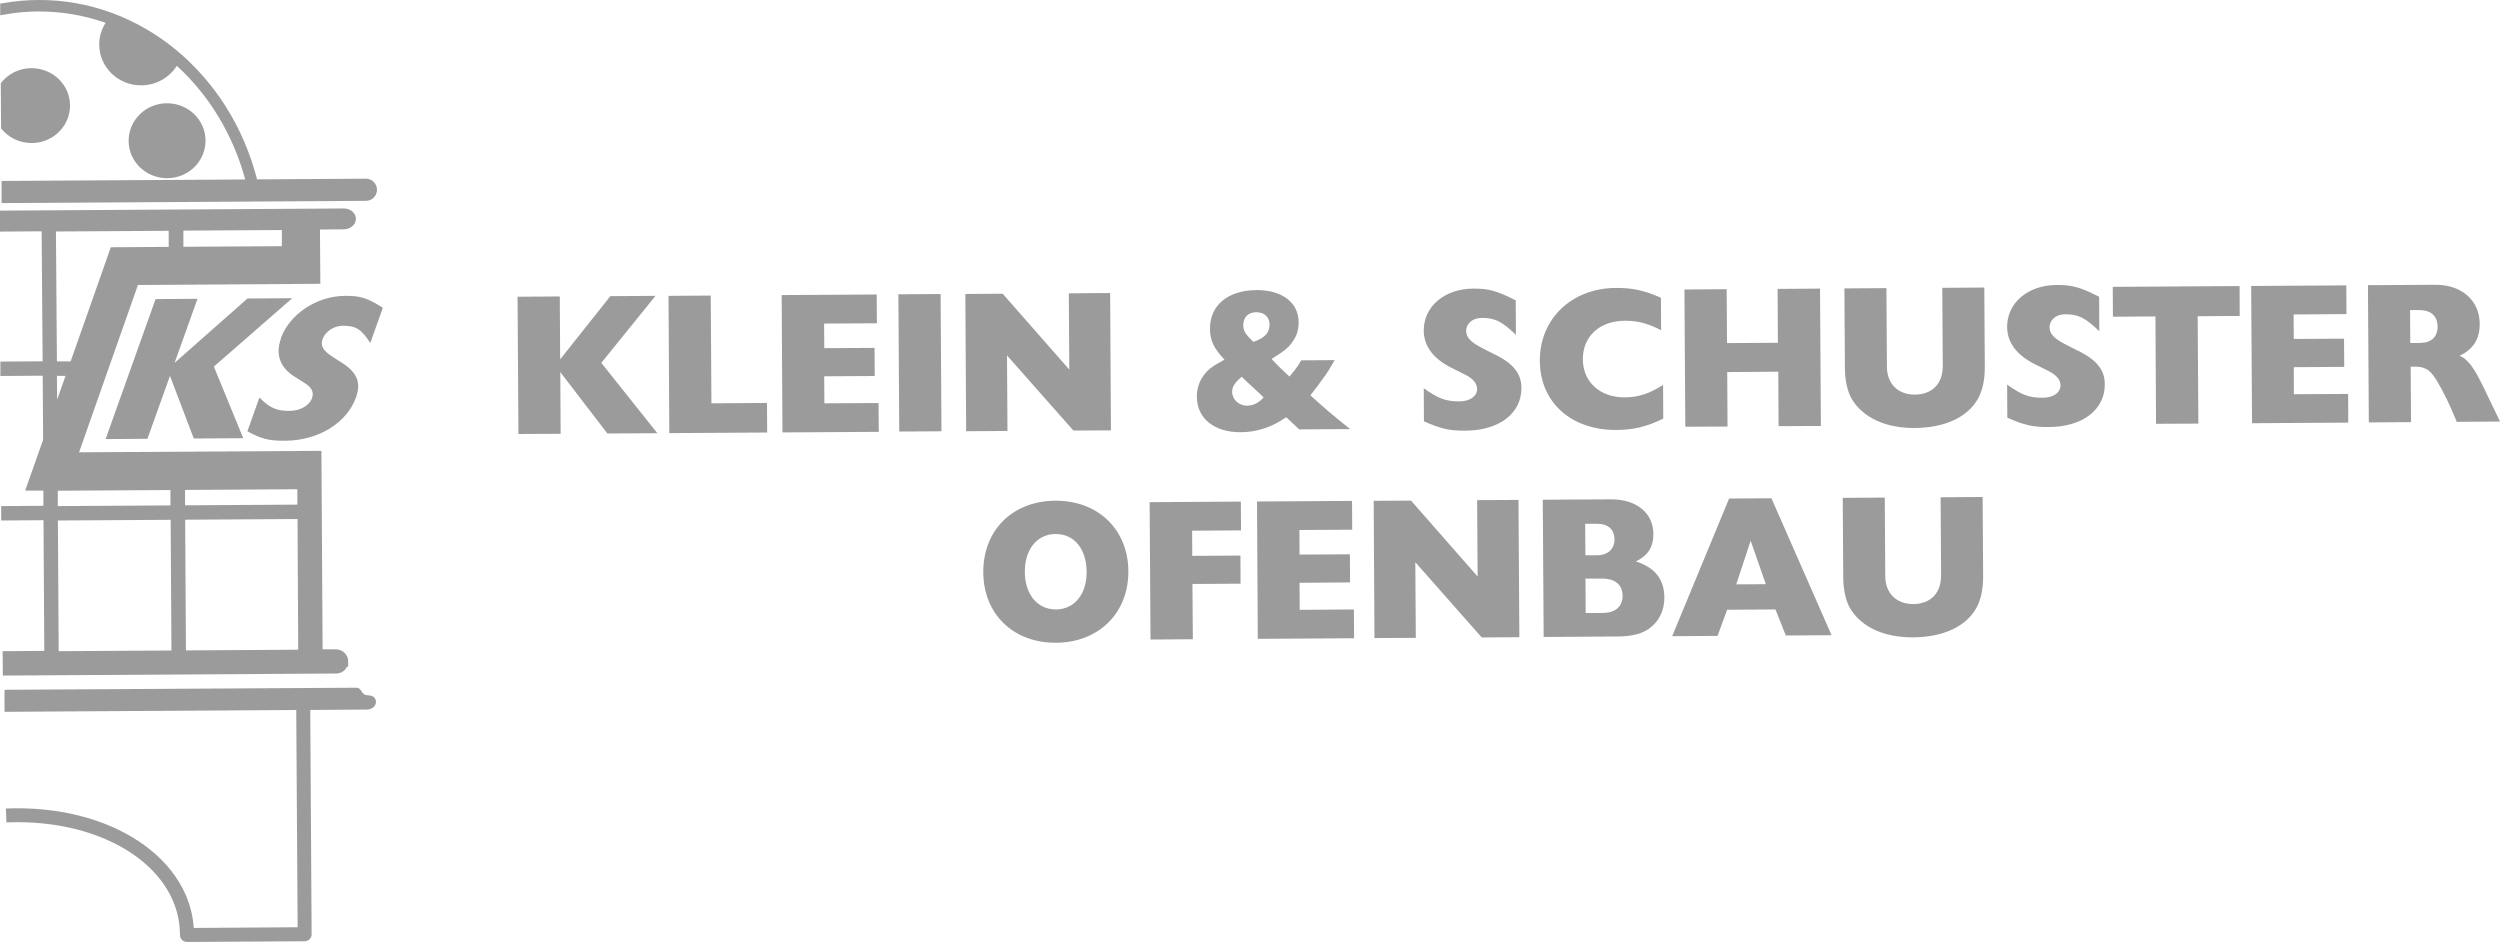 <?xml version="1.0" encoding="UTF-8"?>
<svg xmlns="http://www.w3.org/2000/svg" id="a" data-name="LOGOS" viewBox="71.78 76.08 255.19 96.15">
  <defs>
    <style>
      .c {
        fill: #9b9b9b;
      }
    </style>
  </defs>
  <polygon class="c" points="248.09 114.06 253.3 114.02 253.33 119.58 257.65 119.56 257.56 105.54 253.23 105.57 253.26 111.07 248.07 111.1 248.03 105.6 243.72 105.63 243.81 119.64 248.12 119.62 248.09 114.06"></polygon>
  <polygon class="c" points="174.57 112.36 181.35 120.03 185.18 120.01 185.1 105.99 180.88 106.02 180.93 113.81 174.13 106.06 170.32 106.09 170.4 120.1 174.62 120.07 174.57 112.36"></polygon>
  <polygon class="c" points="155.91 114.49 161.07 114.46 161.05 111.59 155.92 111.62 155.9 109.11 161.29 109.08 161.27 106.14 151.57 106.2 151.65 120.22 161.48 120.16 161.46 117.22 155.93 117.25 155.91 114.49"></polygon>
  <polygon class="c" points="138.69 106.28 134.08 106.31 128.96 112.76 128.92 106.34 124.61 106.37 124.7 120.38 129.01 120.36 128.97 114.06 133.78 120.33 138.88 120.3 133.16 113.12 138.69 106.28"></polygon>
  <rect class="c" x="163.52" y="106.12" width="4.31" height="14.01" transform="translate(-.7 1.03) rotate(-.36)"></rect>
  <polygon class="c" points="144.33 106.25 140.02 106.28 140.1 120.29 150.09 120.23 150.07 117.21 144.4 117.25 144.33 106.25"></polygon>
  <polygon class="c" points="287.46 108.41 291.8 108.38 291.86 119.34 296.18 119.32 296.11 108.36 300.4 108.33 300.39 105.28 287.44 105.36 287.46 108.41"></polygon>
  <path class="c" d="m224.39,112.28l-1.18-.6c-1.3-.65-1.76-1.14-1.77-1.82,0-.76.67-1.33,1.59-1.33,1.36,0,2.06.36,3.49,1.73l-.02-3.52c-1.98-1-2.78-1.21-4.36-1.2-2.92.02-5.04,1.84-5.03,4.27,0,1.57.94,2.83,2.7,3.75l1.42.71c.88.42,1.32.92,1.33,1.51,0,.74-.73,1.27-1.81,1.27-1.38,0-2.12-.26-3.64-1.34l.02,3.38c1.78.77,2.56.96,4.26.95,3.42-.02,5.7-1.77,5.69-4.35,0-1.46-.79-2.46-2.68-3.42Z"></path>
  <path class="c" d="m233.35,112.77c-.01-2.35,1.69-3.94,4.31-3.95,1.28,0,2.32.26,3.68.97l-.02-3.32c-1.7-.75-2.92-1.01-4.62-1-4.49.03-7.77,3.16-7.74,7.45s3.24,7.07,7.81,7.05c1.76-.01,3.07-.33,4.79-1.16l-.02-3.44c-1.41.9-2.51,1.26-3.91,1.27-2.52.02-4.26-1.57-4.28-3.86Z"></path>
  <path class="c" d="m204.39,119.91l5.21-.03c-1.04-.83-1.47-1.18-2.19-1.79-.66-.56-1-.87-1.87-1.66.59-.74.83-1.07,1.23-1.64.48-.62.71-1.02,1.25-1.95l-3.42.02c-.24.41-.34.57-.55.86-.22.27-.34.45-.65.8-.42-.39-.58-.56-.9-.85-.32-.31-.48-.48-.92-.95,1.37-.86,1.81-1.2,2.27-1.96.34-.51.49-1.13.49-1.79-.01-2.02-1.7-3.29-4.3-3.28-2.92.02-4.76,1.55-4.75,3.94,0,1.22.43,2.06,1.48,3.16-1.31.71-1.75,1.04-2.23,1.76-.4.59-.59,1.29-.59,2.04.01,2.2,1.78,3.62,4.46,3.61,1.68-.01,3.19-.51,4.66-1.53l1.33,1.24Zm-5.33-2.42c-.82,0-1.5-.63-1.51-1.41,0-.52.25-.91.97-1.54l2.25,2.1c-.48.55-1.03.84-1.71.85Zm.66-6.51c-.82-.79-1.03-1.12-1.03-1.72,0-.8.51-1.31,1.33-1.31s1.34.5,1.35,1.25c0,.86-.49,1.38-1.65,1.78Z"></path>
  <path class="c" d="m325.98,117.05c-1.11-2.36-1.54-3.14-2.06-3.8-.24-.27-.46-.5-.7-.66-.1-.06-.18-.12-.38-.19,1.37-.65,2.07-1.68,2.06-3.26-.01-2.41-1.86-4.01-4.56-3.99l-6.85.04.09,14.01,4.31-.03-.04-5.66h.52c.76,0,1.32.26,1.76.86.52.68,1.27,2.09,1.9,3.53l.53,1.24,4.41-.03-.99-2.07Zm-7.15-5.96h-1.02s-.02-3.36-.02-3.36h.92c1.18-.01,1.88.6,1.89,1.67s-.65,1.68-1.77,1.68Z"></path>
  <path class="c" d="m270.08,113.49c.01,1.75-1.08,2.86-2.82,2.87s-2.86-1.09-2.87-2.84l-.05-8.03-4.29.03.05,8.09c0,1.34.28,2.51.74,3.26,1.17,1.88,3.45,2.91,6.37,2.9,3.06-.02,5.39-1.08,6.47-2.98.47-.86.71-1.93.7-3.27l-.05-8.09-4.29.03.05,8.03Z"></path>
  <polygon class="c" points="305.92 113.56 311.07 113.53 311.05 110.65 305.92 110.68 305.9 108.18 311.3 108.14 311.28 105.21 301.57 105.27 301.66 119.28 311.48 119.22 311.47 116.29 305.93 116.32 305.92 113.56"></polygon>
  <path class="c" d="m283.94,111.91l-1.18-.6c-1.3-.65-1.76-1.14-1.77-1.82,0-.76.67-1.33,1.59-1.33,1.36,0,2.06.36,3.49,1.73l-.02-3.52c-1.98-1-2.78-1.21-4.36-1.2-2.92.02-5.04,1.84-5.03,4.27,0,1.57.94,2.83,2.7,3.75l1.42.71c.88.42,1.32.92,1.33,1.51,0,.74-.73,1.27-1.81,1.27-1.38,0-2.12-.26-3.64-1.34l.02,3.38c1.78.77,2.56.96,4.26.95,3.42-.02,5.7-1.77,5.69-4.35,0-1.46-.79-2.46-2.68-3.42Z"></path>
  <path class="c" d="m269.91,134.87c.01,1.75-1.08,2.86-2.82,2.87-1.72.01-2.86-1.09-2.87-2.84l-.05-8.03-4.29.03.05,8.08c0,1.34.28,2.51.74,3.26,1.17,1.88,3.45,2.91,6.37,2.9,3.06-.02,5.39-1.08,6.47-2.98.47-.86.71-1.93.7-3.27l-.05-8.08-4.29.03.05,8.03Z"></path>
  <path class="c" d="m248.28,126.97l-5.81,14.05,4.63-.03.98-2.67,4.93-.03,1.06,2.66,4.67-.03-6.14-13.98-4.33.03Zm.73,8.76l1.47-4.46,1.55,4.44-3.02.02Z"></path>
  <polygon class="c" points="189.22 141.36 193.54 141.33 193.5 135.69 198.41 135.66 198.4 132.79 193.48 132.82 193.47 130.25 198.46 130.22 198.44 127.28 189.13 127.34 189.22 141.36"></polygon>
  <path class="c" d="m179.5,127.19c-4.35.03-7.37,3-7.35,7.3s3.08,7.23,7.44,7.2c4.35-.03,7.39-3.04,7.37-7.3s-3.1-7.23-7.46-7.2Zm.07,11.1c-1.88.01-3.17-1.52-3.18-3.83s1.25-3.86,3.13-3.87c1.92-.01,3.17,1.52,3.18,3.89.01,2.24-1.25,3.8-3.13,3.81Z"></path>
  <polygon class="c" points="204.43 135.57 209.59 135.53 209.57 132.66 204.43 132.69 204.42 130.18 209.81 130.15 209.79 127.21 200.09 127.27 200.17 141.29 210 141.23 209.98 138.29 204.45 138.33 204.43 135.57"></polygon>
  <polygon class="c" points="222.61 134.93 215.81 127.18 212 127.2 212.08 141.21 216.3 141.19 216.25 133.47 223.03 141.15 226.87 141.12 226.78 127.11 222.56 127.13 222.61 134.93"></polygon>
  <path class="c" d="m238.75,133.39c1.2-.55,1.81-1.45,1.8-2.81-.01-2.16-1.76-3.55-4.34-3.53l-6.95.04.09,14.01,7.49-.05c.74,0,1.4-.07,1.94-.21,1.75-.42,2.9-1.88,2.89-3.77s-.98-3.06-2.92-3.69Zm-5.16-3.84h1.24c1.08-.01,1.74.58,1.75,1.57s-.67,1.64-1.77,1.64h-1.2s-.02-3.22-.02-3.22Zm1.87,9.1h-1.82s-.02-3.51-.02-3.51h1.62c1.4-.02,2.16.62,2.17,1.76,0,1.07-.73,1.73-1.95,1.74Z"></path>
  <path class="c" d="m109.36,147.05c-.85-.01-.51-.81-1.32-.77l-35.8.21v2.25s29.78-.19,29.78-.19l.14,22.18-10.6.07c-.11-1.67-.63-3.24-1.49-4.66-.98-1.62-2.39-3.03-4.12-4.18-3.46-2.3-8.23-3.57-13.57-3.35l.06,1.42c5.09-.21,9.55,1.01,12.72,3.11,1.58,1.05,2.83,2.32,3.68,3.73.85,1.41,1.31,2.97,1.31,4.64,0,.18.07.37.21.51.14.14.32.21.51.21l12.01-.07c.18,0,.37-.07.5-.21.14-.14.21-.32.21-.51l-.14-22.89,5.72-.04c1.25,0,1.31-1.46.2-1.45Z"></path>
  <path class="c" d="m92.76,90.42c-.01-2.11-1.78-3.81-3.95-3.8-2.17.01-3.91,1.74-3.9,3.85s1.78,3.81,3.95,3.8c2.17-.01,3.91-1.74,3.9-3.85Z"></path>
  <path class="c" d="m78.93,86.84c-.01-2.11-1.78-3.81-3.95-3.8-1.28,0-2.41.61-3.12,1.53l.03,4.62c.72.91,1.86,1.5,3.14,1.49,2.17-.01,3.91-1.74,3.9-3.85Z"></path>
  <path class="c" d="m75.67,77.25c2.36-.01,4.67.38,6.89,1.16-.43.67-.66,1.45-.65,2.24.01,2.3,1.94,4.16,4.3,4.14,1.48,0,2.85-.78,3.62-1.99.46.42.91.86,1.33,1.32,2.66,2.86,4.6,6.4,5.65,10.28l-24.87.15v2.26s37.2-.23,37.2-.23h0c.61,0,1.11-.49,1.12-1.11v-.06c-.02-.61-.53-1.09-1.13-1.09h0s-11.11.07-11.11.07c-2.79-10.86-11.94-18.38-22.34-18.31-1.2,0-2.41.12-3.59.32l-.29.05v1.19s.41-.07.41-.07c1.14-.21,2.31-.31,3.47-.32Z"></path>
  <polygon class="c" points="97.04 106.55 89.6 113.12 91.94 106.58 87.66 106.61 82.56 120.9 86.83 120.87 89.13 114.45 91.56 120.84 96.61 120.81 93.61 113.5 101.61 106.52 97.04 106.55"></polygon>
  <path class="c" d="m100.46,110.63c-.57,1.61-.12,2.89,1.28,3.83l1.14.72c.71.43.97.94.75,1.54-.27.75-1.19,1.29-2.26,1.3-1.37,0-2-.26-3.11-1.36l-1.23,3.45c1.48.78,2.18.97,3.86.96,3.38-.02,6.29-1.8,7.23-4.43.53-1.49.13-2.51-1.38-3.49l-.95-.61c-1.05-.67-1.32-1.16-1.08-1.85.28-.77,1.15-1.35,2.06-1.36,1.35,0,1.9.36,2.81,1.76l1.28-3.59c-1.59-1.02-2.3-1.23-3.87-1.22-2.89.02-5.66,1.87-6.55,4.35Z"></path>
  <path class="c" d="m72.05,142.58l.02,2.46,34.02-.21h.01c.49,0,.91-.28,1.1-.7h.12s0-.58,0-.58c-.02-.66-.58-1.19-1.27-1.19h0s-1.34,0-1.34,0l-.12-20.26-24.74.15,6.01-17.08,18.62-.12-.04-5.54,2.42-.02h0c.68,0,1.23-.46,1.25-1.06v-.05c-.03-.58-.58-1.03-1.26-1.02h0s-35.07.22-35.07.22v2.14s4.25-.03,4.25-.03l.1,13.27-4.31.03v1.47s4.32-.03,4.32-.03l.04,6.54-1.83,5.19h1.86s0,1.55,0,1.55l-4.31.03v1.47s4.32-.03,4.32-.03l.08,13.34-4.25.03Zm6.42-28.14l-.86,2.44-.02-2.43h.87Zm10.55-13.16l-5.93.04-4.1,11.65h-1.4s-.1-13.26-.1-13.26l11.51-.07v1.65Zm1.47-1.66l10.06-.06v1.65s-10.05.06-10.05.06v-1.65Zm11.66,29.44l.07,13.34-11.46.07-.08-13.34,11.47-.07Zm-.02-3.04v1.57s-11.46.07-11.46.07v-1.57s11.46-.07,11.46-.07Zm-12.93,3.12l.08,13.34-11.51.07-.08-13.34,11.51-.07Zm-.02-3.04v1.57s-11.5.07-11.5.07v-1.57s11.5-.07,11.5-.07Z"></path>
</svg>
